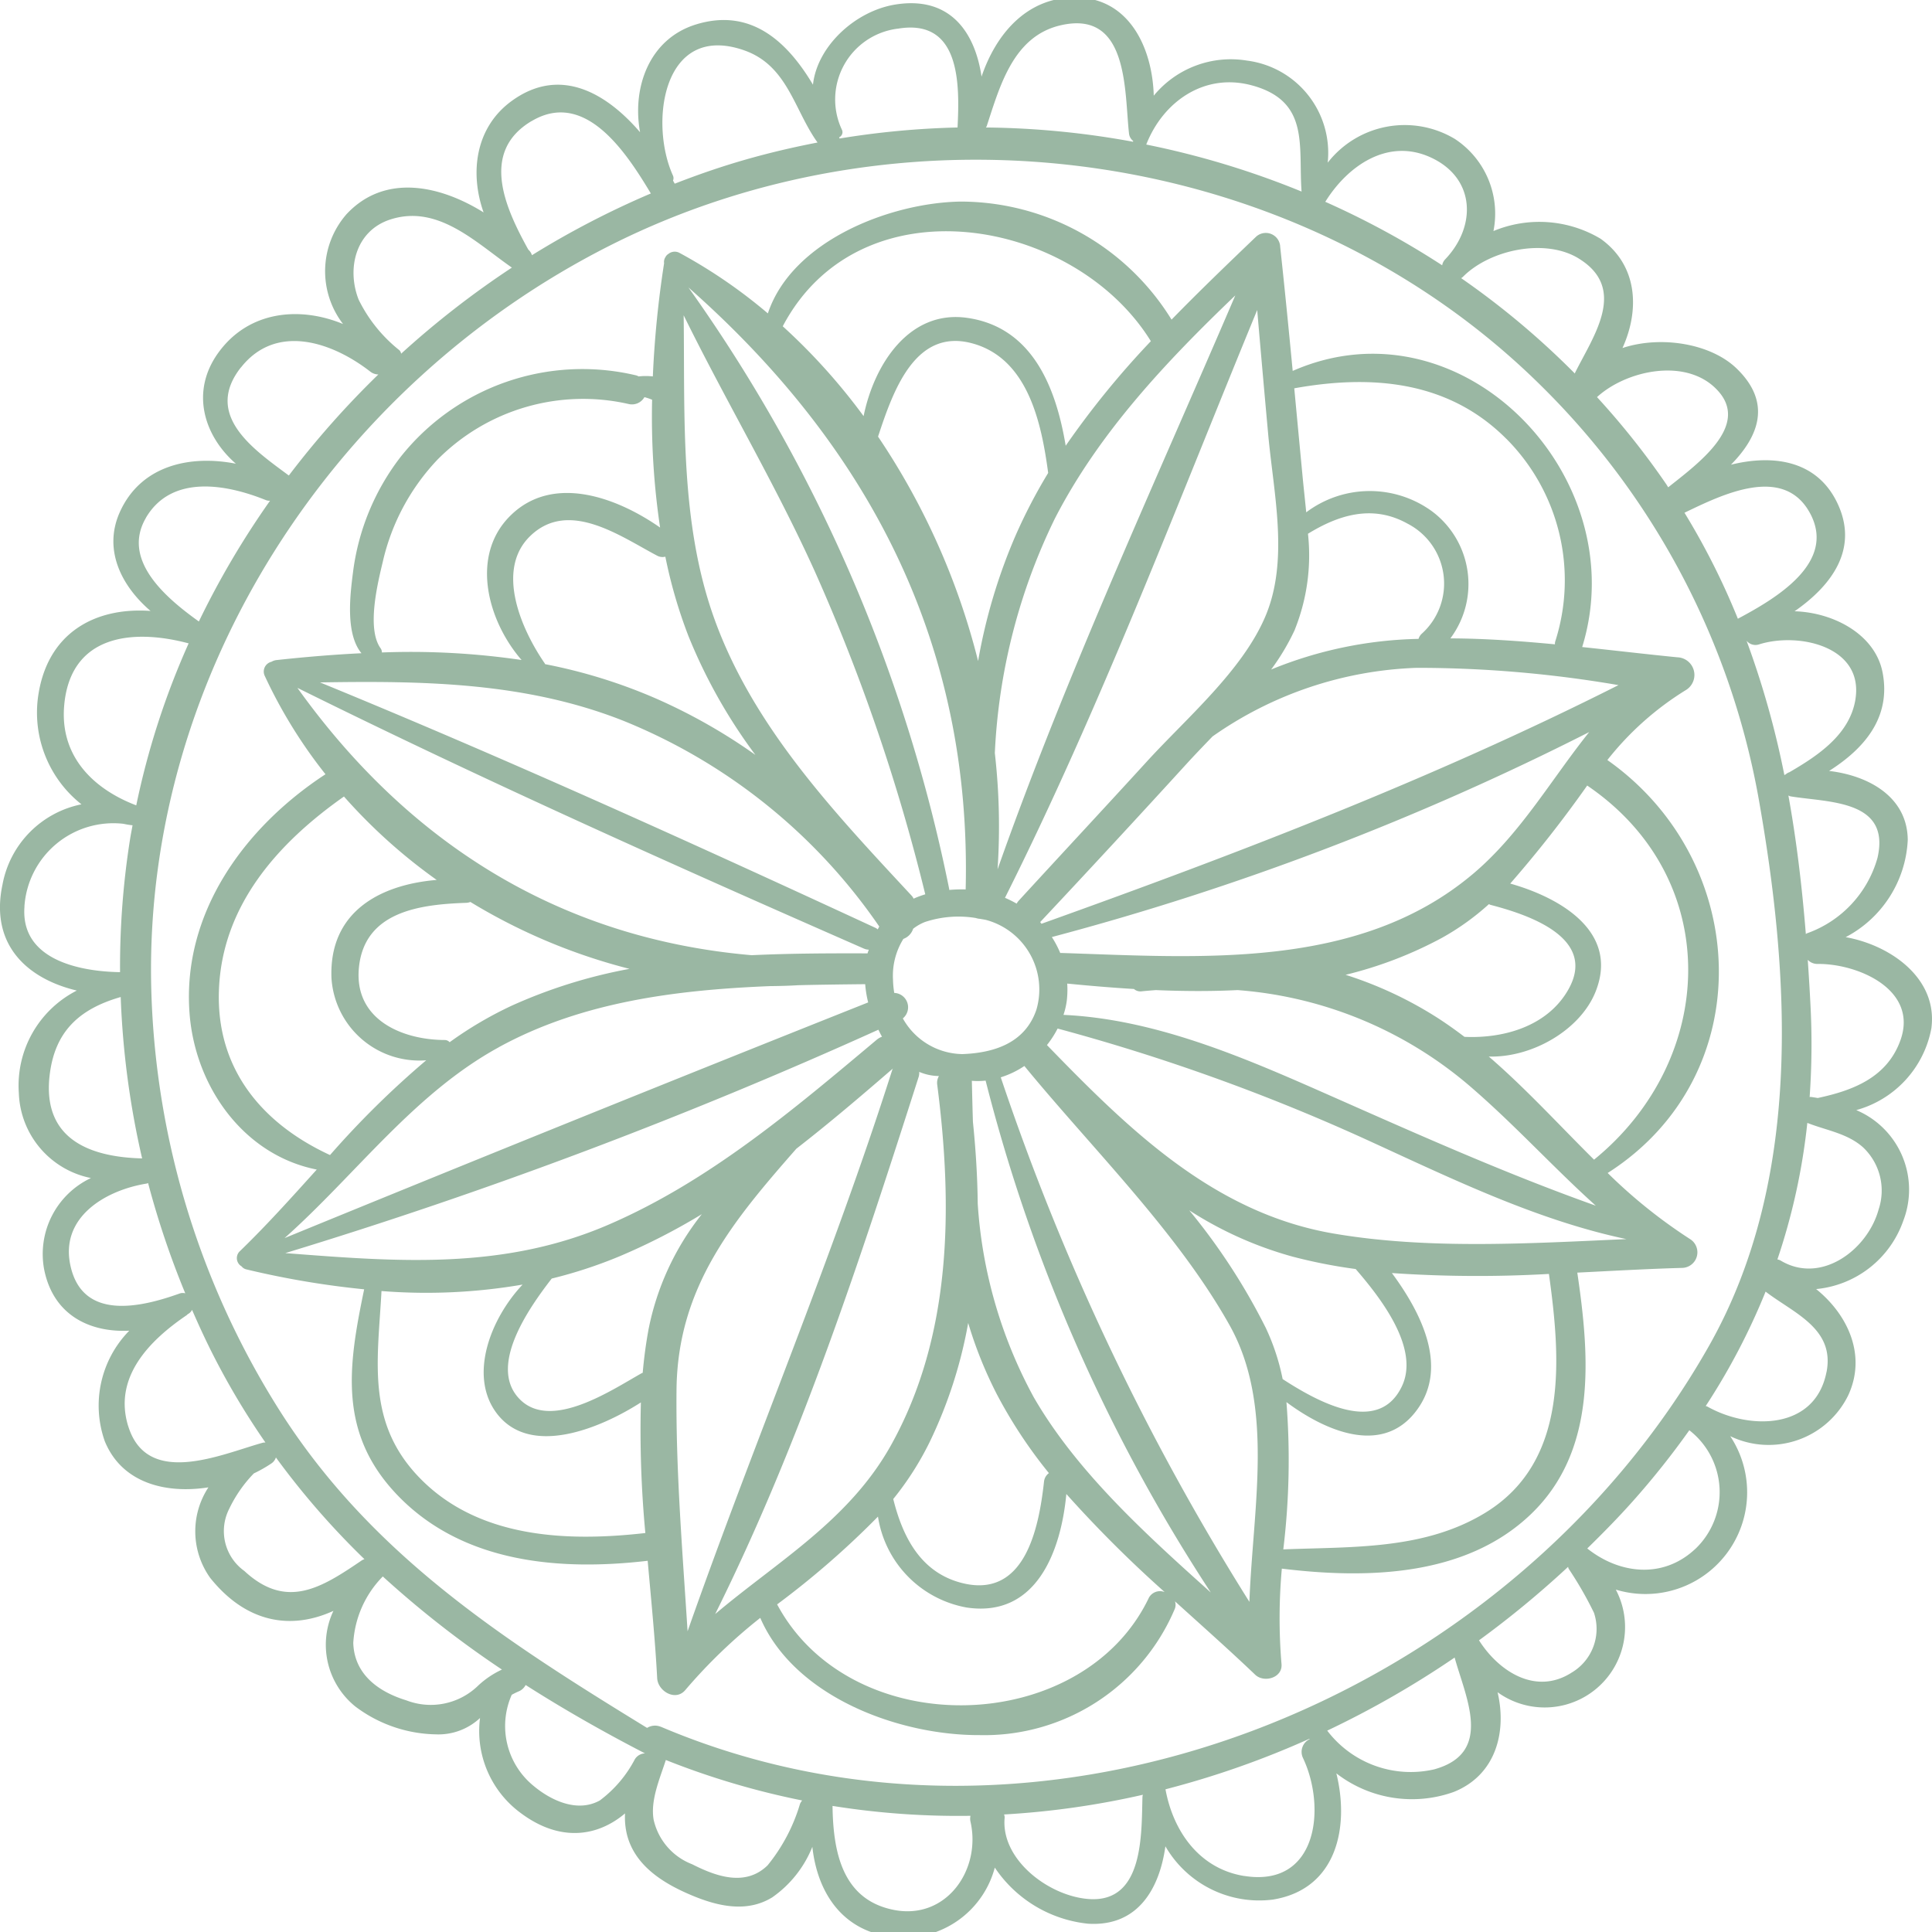 <svg xmlns="http://www.w3.org/2000/svg" xmlns:xlink="http://www.w3.org/1999/xlink" width="130" height="130" viewBox="0 0 130 130">
  <defs>
    <clipPath id="clip-gestal_icon_a">
      <rect width="130" height="130"/>
    </clipPath>
  </defs>
  <g id="gestal_icon_a" clip-path="url(#clip-gestal_icon_a)">
    <g id="Raggruppa_11712" data-name="Raggruppa 11712" transform="translate(14561 17688.486)">
      <path id="Tracciato_11953" data-name="Tracciato 11953" d="M107.09,91.423c2.4-.119,4.764-.255,7.058-.318a1.049,1.049,0,0,0,.526-1.938,34.671,34.671,0,0,1-5.544-4.448c10.252-6.535,9.7-20.933-.021-27.787a20.226,20.226,0,0,1,5.3-4.719,1.188,1.188,0,0,0-.594-2.194c-2.095-.208-4.242-.462-6.4-.69,3.545-11.462-8.111-23.568-19.479-18.58-.265-2.783-.539-5.565-.841-8.345a.97.97,0,0,0-1.634-.676c-1.908,1.829-3.826,3.67-5.677,5.57a16.691,16.691,0,0,0-14.2-7.943c-4.706.076-11.334,2.621-12.963,7.525A34.657,34.657,0,0,0,46.662,22.8a.679.679,0,0,0-.746.086.439.439,0,0,0-.131.118l-.007.006a.44.44,0,0,0-.035.061.6.6,0,0,0-.105.436,68.608,68.608,0,0,0-.757,7.613,4.215,4.215,0,0,0-.956,0,.88.88,0,0,0-.15-.067,15.612,15.612,0,0,0-15.888,5.511,15.954,15.954,0,0,0-3.179,7.719c-.186,1.464-.535,4.131.567,5.462-1.9.093-3.8.252-5.714.461a.833.833,0,0,0-.339.113.678.678,0,0,0-.446.969,32.963,32.963,0,0,0,4.078,6.6c-5.43,3.551-9.666,9.326-9.146,16.1.38,4.94,3.65,9.528,8.559,10.5-1.7,1.887-3.4,3.779-5.215,5.532a.642.642,0,0,0,.158.982.56.56,0,0,0,.307.2,58.989,58.989,0,0,0,7.939,1.344c-1.072,5.166-1.784,9.72,2.311,13.924,4.384,4.5,10.852,5.033,16.767,4.343.241,2.7.506,5.367.639,7.9.046.875,1.244,1.587,1.9.789a35.608,35.608,0,0,1,5.037-4.848c2.3,5.313,9.314,7.91,14.763,7.889A13.919,13.919,0,0,0,80,114.055a.727.727,0,0,0,.014-.515c1.842,1.668,3.682,3.3,5.4,4.941.593.565,1.866.209,1.768-.733a37.059,37.059,0,0,1,.023-6.407c5.688.693,12.338.56,16.746-3.651,4.484-4.284,3.964-10.636,3.135-16.267m3.3-2.255c-6.541.291-13.323.712-19.683-.372C82.621,87.417,76.9,81.778,71.4,76.111A6.683,6.683,0,0,0,72.117,75,134.057,134.057,0,0,1,92.47,82.28c5.77,2.625,11.681,5.573,17.923,6.888M72.764,71.974c1.48.146,2.982.273,4.49.364a.662.662,0,0,0,.516.157c.319-.034.637-.057.954-.083,1.832.078,3.671.09,5.5,0a27.149,27.149,0,0,1,15.84,6.642c2.9,2.519,5.452,5.332,8.266,7.866-6.331-2.256-12.37-4.98-18.548-7.706-5.439-2.4-11.258-4.858-17.27-5.134a5.141,5.141,0,0,0,.221-.941,6.347,6.347,0,0,0,.031-1.163m26.73,3.582c-.661-.5-1.341-.985-2.053-1.429a26.189,26.189,0,0,0-5.947-2.745A27.1,27.1,0,0,0,97.972,68.9a16.986,16.986,0,0,0,3.168-2.272.787.787,0,0,0,.1.048c2.444.634,7.215,2.175,5.256,5.676-1.391,2.485-4.342,3.328-7,3.206m.52-10.922c-7.694,6.448-18.335,5.578-27.686,5.277-.014,0-.022.006-.034.006a6.894,6.894,0,0,0-.566-1.076,184.239,184.239,0,0,0,36.157-13.793c-2.574,3.21-4.637,6.877-7.871,9.587m8.2,19.188c-2.352-2.328-4.586-4.788-7.086-6.942,2.91.084,6.144-1.779,7.179-4.346,1.634-4.056-2.4-6.353-5.736-7.292a80.377,80.377,0,0,0,5.181-6.6l.022.02c9.2,6.277,8.712,18.419.44,25.156m1.643-31.931C97.3,58.223,84.261,63.213,71.033,67.949c-.033-.035-.056-.078-.089-.113q4.973-5.3,9.87-10.668c.549-.6,1.134-1.208,1.727-1.823a25.368,25.368,0,0,1,13.749-4.617,80.086,80.086,0,0,1,13.567,1.163m-7.544-16.574a13.488,13.488,0,0,1,3.281,13.66.884.884,0,0,0-.014.169c-2.353-.223-4.713-.392-7.034-.4a6.108,6.108,0,0,0-1.258-8.566,7.106,7.106,0,0,0-8.442.084c-.081-.841-.177-1.681-.255-2.513q-.276-2.915-.55-5.831c5.131-.927,10.341-.547,14.271,3.4M88.08,48.15a13.408,13.408,0,0,0,.884-6.444c2.051-1.259,4.334-1.991,6.686-.687a4.537,4.537,0,0,1,.963,7.42.78.78,0,0,0-.211.341,27.54,27.54,0,0,0-9.917,2.062,15.225,15.225,0,0,0,1.6-2.693m-2.538-21.5q.36,4.2.742,8.393c.367,4,1.415,8.475-.207,12.259-1.563,3.647-5.3,6.817-7.962,9.734-2.86,3.131-5.751,6.234-8.617,9.358a1.191,1.191,0,0,0-.144.2,7.4,7.4,0,0,0-.783-.39c6.406-12.782,11.522-26.322,16.971-39.551M65.648,76.717a4.663,4.663,0,0,1-3.945-2.4.968.968,0,0,0-.578-1.715,6.447,6.447,0,0,1-.085-.914,4.681,4.681,0,0,1,.7-2.721,1.075,1.075,0,0,0,.656-.681,3.142,3.142,0,0,1,.793-.455,7.169,7.169,0,0,1,3.419-.27,1.193,1.193,0,0,0,.3.058c.146.029.305.047.44.085a4.843,4.843,0,0,1,3.343,6.023c-.767,2.275-2.9,2.926-5.043,2.994M66.1,94.811a28.09,28.09,0,0,0,1.911,4.763,32,32,0,0,0,3.521,5.34.808.808,0,0,0-.33.577c-.351,3.181-1.311,7.979-5.644,6.784-2.711-.747-3.882-3.136-4.5-5.619a20.238,20.238,0,0,0,2.449-3.832A30.845,30.845,0,0,0,66.1,94.811M60.035,35.169c1.016-3.084,2.494-7.314,6.336-6.275,3.756,1.017,4.663,5.37,5.111,8.72a36.018,36.018,0,0,0-2.21,4.25,37.477,37.477,0,0,0-2.505,8.407,47.781,47.781,0,0,0-6.731-15.1m24.037-9.5C78.6,38.442,72.7,51.188,68.077,64.287a43.6,43.6,0,0,0-.184-7.825A40.1,40.1,0,0,1,71.939,40.67c2.965-5.757,7.467-10.532,12.133-15M78.39,28.75a58.434,58.434,0,0,0-5.729,7.034c-.649-3.9-2.23-7.988-6.647-8.607-3.866-.541-6.235,3.1-6.951,6.614a40.774,40.774,0,0,0-5.441-6.045c5.221-9.892,19.623-7.32,24.768,1M65.93,65.64a9.424,9.424,0,0,0-1.106.033c0-.019,0-.034,0-.054a105.731,105.731,0,0,0-17.55-40.488c12.154,10.723,19.069,24,18.656,40.509M55.743,44.156a127.6,127.6,0,0,1,7.469,21.812,6.478,6.478,0,0,0-.786.292.773.773,0,0,0-.112-.18c-5.2-5.6-10.708-11.393-13.322-18.73-2.3-6.451-1.949-13.514-2.037-20.344,2.833,5.763,6.132,11.291,8.787,17.15m-10.019-.905A32.718,32.718,0,0,0,47.281,48.6a35.724,35.724,0,0,0,4.5,7.986,37.8,37.8,0,0,0-6.734-3.813,35.688,35.688,0,0,0-7.416-2.292.438.438,0,0,0-.023-.053c-1.542-2.23-3.35-6.271-.98-8.567,2.593-2.511,6.075.023,8.553,1.326a.777.777,0,0,0,.544.062m-19.007.308a14.742,14.742,0,0,1,3.676-6.842,13.788,13.788,0,0,1,12.853-3.74.965.965,0,0,0,1.068-.46,3.6,3.6,0,0,1,.517.174,50.7,50.7,0,0,0,.537,8.6c-2.916-2.036-7.225-3.631-10.086-.788-2.71,2.693-1.517,7.071.765,9.7a51.239,51.239,0,0,0-9.4-.507.468.468,0,0,0-.086-.283c-.953-1.324-.193-4.4.157-5.855M42.887,54.286A38.242,38.242,0,0,1,60.118,68.138c-.04.06-.068.128-.106.19a.761.761,0,0,0-.124-.091c-12.35-5.713-24.8-11.364-37.4-16.528,6.934-.113,13.819-.024,20.4,2.578m-21.921-2.21c12.513,6.2,25.328,11.934,38.114,17.542a.875.875,0,0,0,.331.073c-.025.086-.063.16-.084.249-2.574-.008-5.189,0-7.8.123-12.58-1.09-22.871-7.244-30.563-17.988M43.307,70.984a34.392,34.392,0,0,0-7.887,2.461,25.584,25.584,0,0,0-4.212,2.474.441.441,0,0,0-.325-.148c-2.9-.011-6.116-1.389-5.78-4.861.368-3.811,4.148-4.265,7.24-4.37a.83.83,0,0,0,.26-.059,39.139,39.139,0,0,0,10.7,4.5M15.684,72.433c.2-5.731,3.991-9.934,8.413-13.046A36.688,36.688,0,0,0,30.337,65c-3.743.31-7.25,2.095-7.081,6.59a5.924,5.924,0,0,0,6.376,5.545,61.207,61.207,0,0,0-6.473,6.377c-4.548-2.1-7.665-5.773-7.475-11.078M34.509,76.26C40.088,73.2,46.456,72.4,52.785,72.144c.621-.006,1.243-.021,1.863-.06,1.518-.038,3.03-.054,4.522-.07h0a7.312,7.312,0,0,0,.2,1.227Q39.705,81.067,20.1,89.1c4.814-4.288,8.686-9.7,14.409-12.837M20.145,90.111A330.726,330.726,0,0,0,60.057,75.078c.081.157.153.319.244.47a1.182,1.182,0,0,0-.349.2c-5.6,4.7-11.269,9.517-18.046,12.446-7.141,3.087-14.31,2.488-21.761,1.915M29.5,105.543c-3.969-3.8-3.136-8.06-2.877-12.881a38.2,38.2,0,0,0,9.494-.434c-2.175,2.308-3.647,6.155-1.733,8.672,2.249,2.956,6.947,1.015,9.693-.743a73.92,73.92,0,0,0,.3,8.788c-5.127.583-10.924.376-14.875-3.4M44.585,95.284c-.174.942-.3,1.9-.386,2.881-.02.009-.038.008-.059.02-2,1.12-6.064,3.879-8.186,1.785-2.21-2.181.55-6.118,2.123-8.148a30.99,30.99,0,0,0,4.57-1.5,42.546,42.546,0,0,0,5.531-2.832,18.08,18.08,0,0,0-3.594,7.791m2.635,20.278c-.345-5.419-.8-10.879-.744-16.285.077-6.9,3.822-11.351,8.062-16.188,2.232-1.733,4.384-3.568,6.5-5.4-.01.026-.03.041-.038.07-4.076,12.811-9.333,25.141-13.78,37.8m1.862-1.17C54.8,102.9,58.882,90.4,62.769,78.248a.9.9,0,0,0,.035-.333,3.508,3.508,0,0,0,1.328.28.907.907,0,0,0-.112.607c1.047,8.162,1,16.852-3.114,24.235-2.824,5.066-7.633,7.812-11.825,11.356m29.169-1.074c-4.479,9.34-20.011,9.755-25.006.428a58.059,58.059,0,0,0,6.786-5.907A7.35,7.35,0,0,0,66,113.958c4.677.695,6.343-3.772,6.705-7.639a82.151,82.151,0,0,0,6.617,6.6.851.851,0,0,0-1.074.4M70.525,99.833a31.4,31.4,0,0,1-3.783-13.055c-.019-1.834-.136-3.671-.323-5.5-.029-.911-.05-1.822-.072-2.734a.247.247,0,0,0-.006-.028,4.8,4.8,0,0,0,.932-.013,113.753,113.753,0,0,0,15.153,34.445c-4.436-3.977-9.019-8.141-11.9-13.115m14.5,13.749a164.989,164.989,0,0,1-16.734-35.3,6.154,6.154,0,0,0,1.589-.763c4.569,5.571,10.268,11.14,13.8,17.429,3.051,5.43,1.574,12.3,1.341,18.636m1.124-18.4a42.024,42.024,0,0,0-5.169-7.952,25.119,25.119,0,0,0,6.942,3.112,34.95,34.95,0,0,0,4.254.837c1.7,1.964,4.33,5.347,3.106,7.9-1.571,3.276-5.588,1.083-8.02-.495a14.886,14.886,0,0,0-1.114-3.4m14.771,12.383c-4.121,2.527-8.965,2.29-13.613,2.477a50.012,50.012,0,0,0,.212-9.909c2.6,1.932,6.332,3.554,8.623.73,2.358-2.908.535-6.624-1.527-9.415a84.42,84.42,0,0,0,10.566.059c.783,5.652,1.368,12.607-4.262,16.058" transform="translate(-14561.953 -17694.277)" fill="#9ab7a3"/>
      <path id="Tracciato_11954" data-name="Tracciato 11954" d="M129.964,73.9c.407-3.307-2.743-5.537-5.773-6.079a7.8,7.8,0,0,0,4.178-6.546c-.027-2.912-2.658-4.33-5.293-4.638,2.325-1.476,4.186-3.565,3.6-6.618-.49-2.56-3.279-4.045-5.923-4.126,2.476-1.719,4.368-4.206,2.86-7.318-1.394-2.876-4.356-3.234-7.139-2.545,1.839-1.873,2.8-4.161.351-6.5-1.744-1.663-5.084-2.2-7.652-1.35,1.154-2.538,1.056-5.542-1.472-7.353a8.04,8.04,0,0,0-7.21-.518,6.009,6.009,0,0,0-2.6-6.2,6.566,6.566,0,0,0-8.553,1.6A6.257,6.257,0,0,0,83.91,8.84,6.71,6.71,0,0,0,77.634,11.2c-.093-3.263-1.692-6.657-5.371-6.611C69.031,4.634,67,7.1,66.046,9.918c-.434-2.95-2.088-5.448-5.8-4.851-2.7.434-5.263,2.808-5.543,5.394C53,7.6,50.547,5.256,46.823,6.41c-3.161.98-4.3,4.276-3.754,7.25-2.249-2.619-5.363-4.468-8.617-2.12C31.971,13.328,31.6,16.4,32.54,19.055c-2.948-1.837-6.658-2.633-9.222.118a5.831,5.831,0,0,0-.235,7.391c-2.9-1.2-6.321-.9-8.369,1.9-1.937,2.647-.987,5.636,1.157,7.5-3.057-.6-6.379.087-7.805,3.249-1.141,2.532.1,4.979,2.063,6.658-3.71-.268-7.024,1.456-7.585,5.912a7.865,7.865,0,0,0,2.936,7.1,6.759,6.759,0,0,0-5.312,5.4c-.866,4.086,1.705,6.346,5,7.132a7.171,7.171,0,0,0-3.9,6.9,6.04,6.04,0,0,0,4.851,5.715A5.652,5.652,0,0,0,2.969,90.17c.616,3.112,3.1,4.262,5.73,4.131a7.194,7.194,0,0,0-1.647,7.442c1.161,2.833,4.133,3.545,6.972,3.1a5.389,5.389,0,0,0,.12,6.092c2.429,3.034,5.437,3.524,8.291,2.219a5.34,5.34,0,0,0,1.477,6.437,9.259,9.259,0,0,0,5.417,1.872,4.1,4.1,0,0,0,2.971-1.1,6.844,6.844,0,0,0,2.758,6.408c2.566,1.91,5.083,1.628,7,.011a4.837,4.837,0,0,0,.14,1.467c.543,2.061,2.422,3.227,4.263,4.011,1.762.751,3.756,1.243,5.5.172a7.582,7.582,0,0,0,2.7-3.4c.351,3.2,2.17,5.981,6.026,6.112a6.344,6.344,0,0,0,6.251-4.716,8.609,8.609,0,0,0,6.279,3.776c3.356.209,4.806-2.372,5.2-5.209a7.29,7.29,0,0,0,7.232,3.586c4.326-.7,5.159-4.91,4.271-8.494a8.322,8.322,0,0,0,7.9,1.251c2.84-1.137,3.576-4.039,2.949-6.709a5.41,5.41,0,0,0,7.955-6.906,6.843,6.843,0,0,0,7.7-10.324,5.962,5.962,0,0,0,7.929-2.728c1.264-2.694,0-5.438-2.149-7.17a6.9,6.9,0,0,0,5.865-4.6,5.81,5.81,0,0,0-3.165-7.442,7.045,7.045,0,0,0,5.063-5.556m-3.639-11.4a7.547,7.547,0,0,1-4.749,5.063.458.458,0,0,0-.068.047c-.255-3.165-.622-6.275-1.174-9.323a.635.635,0,0,0,.149.058c2.536.42,6.765.214,5.842,4.156m-1.472-10.734c-.357,2.374-2.47,3.806-4.455,4.955a.647.647,0,0,0-.235.135l-.1.055a59.719,59.719,0,0,0-2.544-9.04.769.769,0,0,0,.846.245c2.643-.832,7.014.127,6.486,3.65m-3.04-12.437c1.745,3.313-2.33,5.705-4.877,7.062a48.488,48.488,0,0,0-3.592-7.132c2.483-1.194,6.691-3.3,8.468.07m-6.164-8.218c2.041,2.346-1.4,4.846-3.4,6.437-.04-.065-.08-.13-.124-.2a52.7,52.7,0,0,0-4.666-5.87c2-1.834,6.145-2.717,8.186-.371m-9.43-8.963c3.344,2.041.987,5.235-.233,7.7a.439.439,0,0,0-.014.047,54.406,54.406,0,0,0-7.65-6.417.528.528,0,0,0,.113-.082c1.808-1.833,5.533-2.623,7.784-1.25M89.189,18.32c1.494-2.395,4.183-4.29,7.072-2.969,3.034,1.387,3.1,4.645.98,6.863a.757.757,0,0,0-.2.4,56.4,56.4,0,0,0-7.873-4.276c.006-.008.014-.012.02-.02m-4.908-7.8c3.864,1.075,3.075,4.069,3.3,7.133a57.565,57.565,0,0,0-10.451-3.163c1.143-2.916,3.95-4.861,7.146-3.97m-17.871,2.7c.881-2.684,1.782-6.01,4.947-6.75,4.623-1.082,4.3,4.457,4.62,7.3a.731.731,0,0,0,.277.478c0,.019-.007.036-.009.054a57.7,57.7,0,0,0-9.9-.96.47.47,0,0,0,.07-.126m-6-6.521c4.236-.715,4.166,3.756,4.022,6.647a56.969,56.969,0,0,0-7.937.742L56.463,14a.375.375,0,0,0,.2-.481,4.8,4.8,0,0,1,3.751-6.829M50.062,8.145c2.942,1.023,3.369,4.014,4.949,6.206-1.608.311-3.209.684-4.8,1.138-1.63.465-3.233,1.017-4.81,1.633-.036-.069-.078-.14-.115-.21a.421.421,0,0,0,0-.327c-1.611-3.538-.7-10.345,4.781-8.439m-14.3,4.768c3.609-2.156,6.383,2.126,8.027,4.866a59.222,59.222,0,0,0-8,4.154.8.8,0,0,0-.162-.291c-.029-.033-.062-.065-.092-.1-1.525-2.76-3.271-6.545.222-8.631m-9.543,6.634c3.236-1.081,5.809,1.548,8.225,3.222a60.9,60.9,0,0,0-7.452,5.793.429.429,0,0,0-.12-.234,9.953,9.953,0,0,1-2.741-3.406c-.809-2.065-.218-4.6,2.088-5.375m-10,9.936c2.374-3.006,6.162-1.69,8.7.288a.894.894,0,0,0,.54.188,60.5,60.5,0,0,0-6.024,6.8c-2.328-1.729-5.773-4.047-3.219-7.281M9.82,39.6c1.729-2.942,5.43-2.25,8.051-1.194a.7.7,0,0,0,.3.049,57.285,57.285,0,0,0-4.787,8.12l-.021-.007c-2.234-1.6-5.2-4.134-3.539-6.968M4.327,52.144c.464-4.677,4.612-5.092,8.366-4.091a52.9,52.9,0,0,0-3.525,10.9c-2.922-1.113-5.184-3.344-4.841-6.8M1.643,65.762A6,6,0,0,1,8.3,60.193c.2.042.408.081.619.1-.057.321-.121.64-.172.962a55.062,55.062,0,0,0-.669,8.921c-2.522-.038-6.72-.739-6.431-4.417m1.686,11.42c.324-2.974,1.962-4.517,4.789-5.33a57.523,57.523,0,0,0,1.441,10.86c-3.423-.087-6.7-1.234-6.23-5.531M4.738,89.915C4.027,86.643,7.124,84.841,9.88,84.4a.369.369,0,0,0,.072-.028h.014a58.767,58.767,0,0,0,2.5,7.415.637.637,0,0,0-.382.013c-2.626.941-6.537,1.846-7.345-1.881m3.885,10.8c-1.017-3.311,1.472-5.786,3.929-7.456a.557.557,0,0,0,.079-.075l.031-.015a.648.648,0,0,0,.26-.274c.469,1.078.962,2.146,1.5,3.194a50.642,50.642,0,0,0,3.436,5.731.782.782,0,0,0-.182.017c-2.765.768-7.767,3.053-9.05-1.12m7.791,9.731a3.3,3.3,0,0,1-1-4.154,8.928,8.928,0,0,1,1.662-2.393,9.248,9.248,0,0,0,1.185-.674.767.767,0,0,0,.3-.4,53.114,53.114,0,0,0,5.959,6.845.725.725,0,0,0-.161.068c-2.71,1.842-5.079,3.379-7.941.707m15.735,7.749a4.569,4.569,0,0,1-4.817.974c-1.842-.563-3.5-1.729-3.569-3.859a6.943,6.943,0,0,1,1.987-4.476,67.515,67.515,0,0,0,8.017,6.265,6.1,6.1,0,0,0-1.618,1.095m10.568,4.925a8.172,8.172,0,0,1-2.364,2.786c-1.5.836-3.267.015-4.455-.977a5.194,5.194,0,0,1-1.473-6.131,4.905,4.905,0,0,1,.443-.22.927.927,0,0,0,.493-.44c2.569,1.64,5.251,3.165,8.03,4.6a.834.834,0,0,0-.674.386m11.107,3.01a11.889,11.889,0,0,1-2.18,4.136c-1.495,1.461-3.472.745-5.082-.072a4.192,4.192,0,0,1-2.588-2.995c-.227-1.3.409-2.748.821-4.018a53.013,53.013,0,0,0,9.172,2.722.935.935,0,0,0-.142.226m6.3,7.136c-3.5-.695-4.072-3.974-4.114-6.995a53.594,53.594,0,0,0,9.283.666.878.878,0,0,0,0,.394c.735,3.231-1.623,6.641-5.171,5.935m16.743-7.616c-.073,2.486.1,7.1-3.542,6.891-2.689-.153-5.982-2.615-5.734-5.454a.486.486,0,0,0-.039-.24,56.5,56.5,0,0,0,9.343-1.326.893.893,0,0,0-.028.128m6.849,5.338c-3.017-.485-4.782-3-5.3-5.834a60.379,60.379,0,0,0,9.684-3.4l.012.028a.948.948,0,0,0-.446,1.261c1.576,3.323,1,8.735-3.956,7.94m-39.242-10.03a1.009,1.009,0,0,0-.934.07c-9.563-5.864-18.519-11.6-24.691-21.3a55.782,55.782,0,0,1-8.68-28.8C9.789,50.03,22.5,30.668,40.986,21.311c20.338-10.3,46.419-6.717,62.715,9.41A51.808,51.808,0,0,1,118.3,58.3c2.188,12.224,2.982,25.937-3.316,37.043-13.566,23.925-44.777,36.536-70.51,25.611m52.057,2.858a7.061,7.061,0,0,1-7.225-2.6,63.472,63.472,0,0,0,8.573-4.917c.74,2.69,2.628,6.4-1.348,7.515m9.194-6.485c-2.408,1.52-4.89-.113-6.206-2.19a65.335,65.335,0,0,0,5.993-4.943,1.056,1.056,0,0,0,.039.128,24.69,24.69,0,0,1,1.705,2.966,3.422,3.422,0,0,1-1.531,4.038m8.345-8.337c-2.193,2.056-5.135,1.668-7.266-.032,1.043-1.02,2.068-2.061,3.044-3.155a55.213,55.213,0,0,0,3.823-4.8,5.274,5.274,0,0,1,.4,7.989M122.9,97.087c-.768,3.91-5.2,3.9-8,2.328a.421.421,0,0,0-.127-.043,44.479,44.479,0,0,0,4.03-7.7c1.886,1.448,4.675,2.477,4.1,5.415m2.462-15.119a4,4,0,0,1,1.043,4.176c-.736,2.7-3.852,5.064-6.576,3.448a.61.61,0,0,0-.235-.084,42.7,42.7,0,0,0,2.014-9.189c1.284.508,2.693.7,3.755,1.649m2.511-7.212c-.9,2.515-3.2,3.384-5.565,3.888-.159-.026-.316-.055-.477-.073-.025,0-.044.007-.068.006a50.346,50.346,0,0,0,.066-5.986c-.053-1.088-.119-2.168-.193-3.244a.891.891,0,0,0,.686.276c2.719-.016,6.76,1.741,5.551,5.134" transform="translate(-14561 -17693.248)" fill="#9ab7a3"/>
    </g>
  </g>
</svg>
